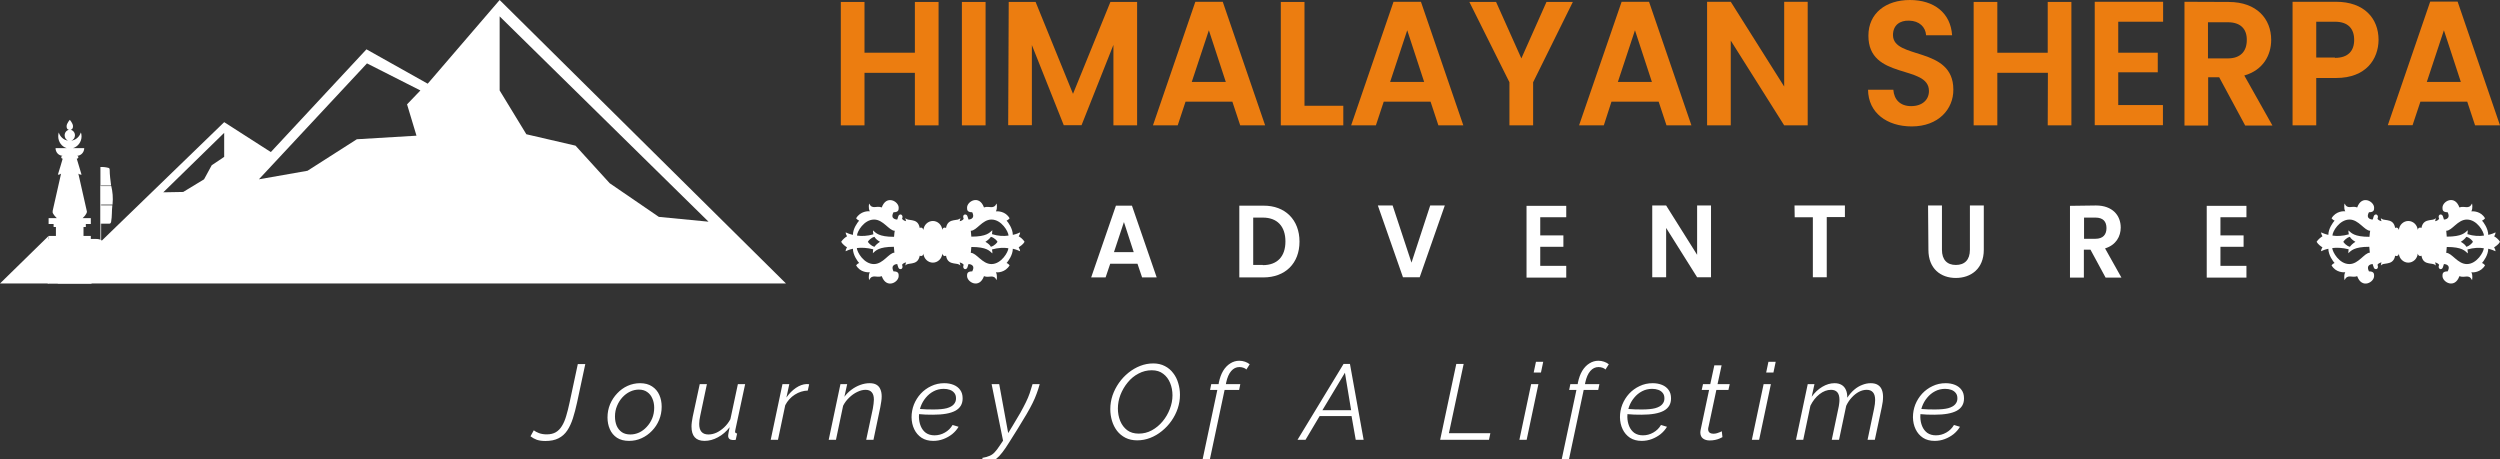 <svg width="1404" height="258" viewBox="0 0 1404 258" fill="none" xmlns="http://www.w3.org/2000/svg">
<rect x="0" y="0" width="1404" height="258" fill="#333333" stroke="none"/>
<g clip-path="url(#clip0_885_2)">
<path d="M306.257 247.66C304.457 247.66 302.877 247.44 301.517 247C300.197 246.52 298.997 245.86 297.917 245.02L299.777 241.66C300.457 242.22 301.417 242.74 302.657 243.22C303.937 243.7 305.397 243.94 307.037 243.94C309.077 243.94 310.777 243.54 312.137 242.74C313.497 241.94 314.637 240.78 315.557 239.26C316.517 237.74 317.317 235.88 317.957 233.68C318.637 231.44 319.277 228.9 319.877 226.06L324.497 204.46H328.697L324.077 226.06C323.357 229.34 322.577 232.3 321.737 234.94C320.897 237.58 319.837 239.86 318.557 241.78C317.277 243.7 315.637 245.16 313.637 246.16C311.677 247.16 309.217 247.66 306.257 247.66ZM353.294 247.6C350.574 247.6 348.314 247.02 346.514 245.86C344.714 244.66 343.374 243.06 342.494 241.06C341.614 239.06 341.174 236.86 341.174 234.46C341.174 231.82 341.654 229.34 342.614 227.02C343.614 224.7 344.954 222.66 346.634 220.9C348.314 219.1 350.254 217.7 352.454 216.7C354.694 215.7 357.034 215.2 359.474 215.2C362.154 215.2 364.394 215.8 366.194 217C368.034 218.2 369.394 219.8 370.274 221.8C371.154 223.76 371.594 225.96 371.594 228.4C371.594 231.04 371.114 233.52 370.154 235.84C369.194 238.16 367.854 240.2 366.134 241.96C364.454 243.72 362.514 245.1 360.314 246.1C358.114 247.1 355.774 247.6 353.294 247.6ZM354.014 244C355.694 244 357.334 243.64 358.934 242.92C360.534 242.16 361.954 241.1 363.194 239.74C364.474 238.38 365.494 236.8 366.254 235C367.014 233.16 367.394 231.16 367.394 229C367.394 227.08 367.054 225.36 366.374 223.84C365.734 222.28 364.774 221.06 363.494 220.18C362.254 219.26 360.674 218.8 358.754 218.8C357.074 218.8 355.434 219.18 353.834 219.94C352.234 220.7 350.794 221.78 349.514 223.18C348.274 224.54 347.274 226.14 346.514 227.98C345.754 229.78 345.374 231.76 345.374 233.92C345.374 235.84 345.694 237.58 346.334 239.14C347.014 240.66 347.994 241.86 349.274 242.74C350.554 243.58 352.134 244 354.014 244ZM395.669 247.6C390.789 247.6 388.349 244.92 388.349 239.56C388.349 238.76 388.409 237.92 388.529 237.04C388.649 236.12 388.809 235.14 389.009 234.1L392.969 215.74H396.989L393.269 233.38C392.869 235.18 392.669 236.74 392.669 238.06C392.669 242.02 394.389 244 397.829 244C399.349 244 400.869 243.66 402.389 242.98C403.909 242.26 405.349 241.26 406.709 239.98C408.109 238.66 409.269 237.14 410.189 235.42L414.389 215.74H418.469L413.009 241.24C412.969 241.48 412.929 241.7 412.889 241.9C412.849 242.1 412.829 242.26 412.829 242.38C412.829 243.06 413.209 243.4 413.969 243.4L413.189 247C412.869 247.04 412.569 247.08 412.289 247.12C412.009 247.16 411.749 247.16 411.509 247.12C410.669 247.08 410.029 246.86 409.589 246.46C409.149 246.02 408.929 245.46 408.929 244.78C408.929 244.58 408.949 244.34 408.989 244.06C409.029 243.74 409.109 243.26 409.229 242.62C409.349 241.98 409.529 241.08 409.769 239.92C407.929 242.32 405.749 244.2 403.229 245.56C400.749 246.92 398.229 247.6 395.669 247.6ZM439.429 215.74H443.269L441.649 223.24C443.209 221 444.989 219.2 446.989 217.84C448.989 216.48 450.989 215.76 452.989 215.68C453.309 215.68 453.589 215.7 453.829 215.74C454.069 215.74 454.269 215.76 454.429 215.8L453.649 219.34C451.089 219.42 448.669 220.18 446.389 221.62C444.109 223.06 442.309 225.04 440.989 227.56L436.909 247H432.829L439.429 215.74ZM471.995 215.74H475.775L474.215 222.82C475.335 221.3 476.655 219.98 478.175 218.86C479.735 217.7 481.395 216.8 483.155 216.16C484.915 215.52 486.655 215.2 488.375 215.2C490.015 215.2 491.315 215.5 492.275 216.1C493.275 216.7 493.995 217.56 494.435 218.68C494.915 219.76 495.155 221.08 495.155 222.64C495.155 223.56 495.075 224.52 494.915 225.52C494.795 226.52 494.615 227.58 494.375 228.7L490.535 247H486.455L490.175 229.54C490.375 228.54 490.515 227.62 490.595 226.78C490.715 225.94 490.775 225.16 490.775 224.44C490.775 222.56 490.375 221.18 489.575 220.3C488.815 219.38 487.655 218.92 486.095 218.92C484.615 218.92 483.055 219.32 481.415 220.12C479.815 220.88 478.315 221.94 476.915 223.3C475.515 224.62 474.375 226.14 473.495 227.86L469.475 247H465.395L471.995 215.74ZM524.111 247.6C521.551 247.6 519.371 247.02 517.571 245.86C515.771 244.66 514.391 243.06 513.431 241.06C512.471 239.06 511.971 236.82 511.931 234.34C511.931 231.86 512.371 229.48 513.251 227.2C514.171 224.92 515.451 222.88 517.091 221.08C518.771 219.28 520.731 217.86 522.971 216.82C525.211 215.74 527.651 215.2 530.291 215.2C532.251 215.2 534.011 215.52 535.571 216.16C537.131 216.8 538.351 217.74 539.231 218.98C540.151 220.22 540.611 221.78 540.611 223.66C540.651 226.82 539.291 229.16 536.531 230.68C533.811 232.16 529.631 232.9 523.991 232.9C522.751 232.9 521.371 232.88 519.851 232.84C518.371 232.76 516.671 232.64 514.751 232.48L515.351 229.6C517.271 229.72 518.911 229.82 520.271 229.9C521.671 229.94 522.971 229.96 524.171 229.96C527.371 229.96 529.891 229.72 531.731 229.24C533.571 228.72 534.891 227.98 535.691 227.02C536.531 226.06 536.931 224.94 536.891 223.66C536.891 222.42 536.571 221.42 535.931 220.66C535.291 219.86 534.451 219.28 533.411 218.92C532.411 218.56 531.271 218.38 529.991 218.38C527.911 218.38 526.011 218.84 524.291 219.76C522.611 220.64 521.151 221.84 519.911 223.36C518.671 224.84 517.711 226.52 517.031 228.4C516.391 230.28 516.071 232.2 516.071 234.16C516.111 236.04 516.451 237.76 517.091 239.32C517.731 240.88 518.691 242.14 519.971 243.1C521.291 244.02 522.911 244.48 524.831 244.48C526.911 244.48 528.851 243.96 530.651 242.92C532.491 241.88 533.931 240.46 534.971 238.66L538.331 239.68C537.411 241.24 536.211 242.62 534.731 243.82C533.251 244.98 531.611 245.9 529.811 246.58C528.011 247.26 526.111 247.6 524.111 247.6ZM551.676 257.14C553.356 256.86 554.716 256.48 555.756 256C556.836 255.56 557.776 254.9 558.576 254.02C559.416 253.14 560.336 251.94 561.336 250.42L563.316 247.48L556.896 215.74H561.156L566.196 243.22L568.656 239.2C570.376 236.4 571.836 233.94 573.036 231.82C574.236 229.66 575.256 227.72 576.096 226C576.976 224.24 577.696 222.54 578.256 220.9C578.816 219.26 579.356 217.54 579.876 215.74H583.896C583.376 217.66 582.796 219.46 582.156 221.14C581.556 222.82 580.796 224.58 579.876 226.42C578.996 228.22 577.876 230.28 576.516 232.6C575.196 234.88 573.536 237.62 571.536 240.82L566.676 248.56C565.316 250.76 564.056 252.6 562.896 254.08C561.736 255.6 560.596 256.8 559.476 257.68C558.396 258.6 557.276 259.26 556.116 259.66C554.956 260.1 553.656 260.36 552.216 260.44L551.676 257.14ZM638.665 247.3C636.185 247.3 633.985 246.82 632.065 245.86C630.185 244.9 628.605 243.6 627.325 241.96C626.085 240.32 625.145 238.46 624.505 236.38C623.865 234.26 623.545 232.06 623.545 229.78C623.545 227.14 623.965 224.56 624.805 222.04C625.685 219.52 626.885 217.18 628.405 215.02C629.925 212.86 631.705 210.96 633.745 209.32C635.785 207.68 637.985 206.4 640.345 205.48C642.705 204.56 645.145 204.1 647.665 204.1C650.145 204.1 652.325 204.6 654.205 205.6C656.085 206.56 657.645 207.88 658.885 209.56C660.165 211.2 661.105 213.08 661.705 215.2C662.345 217.28 662.665 219.46 662.665 221.74C662.665 224.34 662.245 226.9 661.405 229.42C660.565 231.9 659.385 234.22 657.865 236.38C656.345 238.54 654.565 240.44 652.525 242.08C650.525 243.72 648.345 245 645.985 245.92C643.625 246.84 641.185 247.3 638.665 247.3ZM639.505 243.52C642.145 243.52 644.605 242.9 646.885 241.66C649.205 240.38 651.225 238.7 652.945 236.62C654.665 234.54 656.005 232.24 656.965 229.72C657.965 227.16 658.465 224.6 658.465 222.04C658.465 219.52 658.025 217.2 657.145 215.08C656.265 212.92 654.965 211.2 653.245 209.92C651.565 208.6 649.425 207.94 646.825 207.94C644.185 207.94 641.705 208.56 639.385 209.8C637.065 211 635.045 212.66 633.325 214.78C631.605 216.86 630.245 219.18 629.245 221.74C628.285 224.26 627.805 226.82 627.805 229.42C627.805 231.94 628.245 234.28 629.125 236.44C630.005 238.56 631.305 240.28 633.025 241.6C634.745 242.88 636.905 243.52 639.505 243.52ZM683.652 218.98H679.572L680.232 215.74H684.372L684.492 214.9C685.012 212.34 685.812 210.14 686.892 208.3C688.012 206.46 689.352 205.06 690.912 204.1C692.472 203.1 694.152 202.6 695.952 202.6C697.112 202.6 698.192 202.78 699.192 203.14C700.232 203.5 701.112 203.98 701.832 204.58L699.972 207.52C699.572 207.08 698.992 206.74 698.232 206.5C697.512 206.26 696.772 206.14 696.012 206.14C694.252 206.14 692.732 206.88 691.452 208.36C690.172 209.84 689.232 211.98 688.632 214.78L688.452 215.74H696.552L695.892 218.98H687.732L679.092 259.72H675.012L683.652 218.98ZM754.535 204.4H758.135L765.815 247H761.375L759.035 233.68H741.095L733.175 247H728.675L754.535 204.4ZM758.795 230.38L755.315 209.32L742.655 230.38H758.795ZM817.848 204.4H821.988L813.708 243.28H836.988L836.208 247H808.788L817.848 204.4ZM859.886 215.74H863.966L857.366 247H853.286L859.886 215.74ZM862.586 203.2H866.666L865.406 209.2H861.326L862.586 203.2ZM885.32 218.98H881.24L881.9 215.74H886.04L886.16 214.9C886.68 212.34 887.48 210.14 888.56 208.3C889.68 206.46 891.02 205.06 892.58 204.1C894.14 203.1 895.82 202.6 897.62 202.6C898.78 202.6 899.86 202.78 900.86 203.14C901.9 203.5 902.78 203.98 903.5 204.58L901.64 207.52C901.24 207.08 900.66 206.74 899.9 206.5C899.18 206.26 898.44 206.14 897.68 206.14C895.92 206.14 894.4 206.88 893.12 208.36C891.84 209.84 890.9 211.98 890.3 214.78L890.12 215.74H898.22L897.56 218.98H889.4L880.76 259.72H876.68L885.32 218.98ZM921.951 247.6C919.391 247.6 917.211 247.02 915.411 245.86C913.611 244.66 912.231 243.06 911.271 241.06C910.311 239.06 909.811 236.82 909.771 234.34C909.771 231.86 910.211 229.48 911.091 227.2C912.011 224.92 913.291 222.88 914.931 221.08C916.611 219.28 918.571 217.86 920.811 216.82C923.051 215.74 925.491 215.2 928.131 215.2C930.091 215.2 931.851 215.52 933.411 216.16C934.971 216.8 936.191 217.74 937.071 218.98C937.991 220.22 938.451 221.78 938.451 223.66C938.491 226.82 937.131 229.16 934.371 230.68C931.651 232.16 927.471 232.9 921.831 232.9C920.591 232.9 919.211 232.88 917.691 232.84C916.211 232.76 914.511 232.64 912.591 232.48L913.191 229.6C915.111 229.72 916.751 229.82 918.111 229.9C919.511 229.94 920.811 229.96 922.011 229.96C925.211 229.96 927.731 229.72 929.571 229.24C931.411 228.72 932.731 227.98 933.531 227.02C934.371 226.06 934.771 224.94 934.731 223.66C934.731 222.42 934.411 221.42 933.771 220.66C933.131 219.86 932.291 219.28 931.251 218.92C930.251 218.56 929.111 218.38 927.831 218.38C925.751 218.38 923.851 218.84 922.131 219.76C920.451 220.64 918.991 221.84 917.751 223.36C916.511 224.84 915.551 226.52 914.871 228.4C914.231 230.28 913.911 232.2 913.911 234.16C913.951 236.04 914.291 237.76 914.931 239.32C915.571 240.88 916.531 242.14 917.811 243.1C919.131 244.02 920.751 244.48 922.671 244.48C924.751 244.48 926.691 243.96 928.491 242.92C930.331 241.88 931.771 240.46 932.811 238.66L936.171 239.68C935.251 241.24 934.051 242.62 932.571 243.82C931.091 244.98 929.451 245.9 927.651 246.58C925.851 247.26 923.951 247.6 921.951 247.6ZM954.907 242.86C954.907 242.62 954.927 242.38 954.967 242.14C955.007 241.86 955.047 241.6 955.087 241.36L959.827 218.98H955.687L956.407 215.74H960.487L962.767 205.18H966.847L964.567 215.74H971.407L970.687 218.98H963.907L959.587 239.32C959.467 239.76 959.387 240.1 959.347 240.34C959.307 240.58 959.287 240.8 959.287 241C959.287 241.88 959.567 242.54 960.127 242.98C960.687 243.38 961.367 243.58 962.167 243.58C962.927 243.58 963.627 243.48 964.267 243.28C964.907 243.08 965.467 242.88 965.947 242.68C966.467 242.48 966.807 242.32 966.967 242.2L967.327 245.5C966.967 245.7 966.427 245.96 965.707 246.28C964.987 246.6 964.147 246.86 963.187 247.06C962.227 247.26 961.207 247.36 960.127 247.36C958.647 247.36 957.407 247 956.407 246.28C955.407 245.52 954.907 244.38 954.907 242.86ZM990.445 215.74H994.525L987.925 247H983.845L990.445 215.74ZM993.145 203.2H997.225L995.965 209.2H991.885L993.145 203.2ZM1015.22 215.74H1019L1017.44 222.82C1019.12 220.46 1021.1 218.6 1023.38 217.24C1025.66 215.88 1027.96 215.2 1030.28 215.2C1031.84 215.2 1033.16 215.52 1034.24 216.16C1035.32 216.8 1036.12 217.72 1036.64 218.92C1037.2 220.12 1037.46 221.6 1037.42 223.36C1038.62 221.56 1039.92 220.06 1041.32 218.86C1042.72 217.66 1044.22 216.76 1045.82 216.16C1047.42 215.52 1049 215.2 1050.56 215.2C1052.24 215.2 1053.58 215.52 1054.58 216.16C1055.58 216.76 1056.32 217.64 1056.8 218.8C1057.28 219.96 1057.52 221.32 1057.52 222.88C1057.52 223.76 1057.46 224.68 1057.34 225.64C1057.22 226.6 1057.04 227.62 1056.8 228.7L1052.9 247H1048.82L1052.48 229.54C1052.88 227.66 1053.08 226.04 1053.08 224.68C1053.08 222.72 1052.68 221.28 1051.88 220.36C1051.08 219.4 1049.9 218.92 1048.34 218.92C1046.86 218.92 1045.4 219.3 1043.96 220.06C1042.52 220.82 1041.18 221.88 1039.94 223.24C1038.7 224.56 1037.66 226.12 1036.82 227.92L1032.8 247H1028.72L1032.38 229.54C1032.62 228.54 1032.78 227.64 1032.86 226.84C1032.98 226.04 1033.04 225.28 1033.04 224.56C1033.04 222.64 1032.64 221.22 1031.84 220.3C1031.04 219.38 1029.86 218.92 1028.3 218.92C1026.1 218.92 1023.94 219.74 1021.82 221.38C1019.74 223.02 1018.04 225.18 1016.72 227.86L1012.7 247H1008.62L1015.22 215.74ZM1086.49 247.6C1083.93 247.6 1081.75 247.02 1079.95 245.86C1078.15 244.66 1076.77 243.06 1075.81 241.06C1074.85 239.06 1074.35 236.82 1074.31 234.34C1074.31 231.86 1074.75 229.48 1075.63 227.2C1076.55 224.92 1077.83 222.88 1079.47 221.08C1081.15 219.28 1083.11 217.86 1085.35 216.82C1087.59 215.74 1090.03 215.2 1092.67 215.2C1094.63 215.2 1096.39 215.52 1097.95 216.16C1099.51 216.8 1100.73 217.74 1101.61 218.98C1102.53 220.22 1102.99 221.78 1102.99 223.66C1103.03 226.82 1101.67 229.16 1098.91 230.68C1096.19 232.16 1092.01 232.9 1086.37 232.9C1085.13 232.9 1083.75 232.88 1082.23 232.84C1080.75 232.76 1079.05 232.64 1077.13 232.48L1077.73 229.6C1079.65 229.72 1081.29 229.82 1082.65 229.9C1084.05 229.94 1085.35 229.96 1086.55 229.96C1089.75 229.96 1092.27 229.72 1094.11 229.24C1095.95 228.72 1097.27 227.98 1098.07 227.02C1098.91 226.06 1099.31 224.94 1099.27 223.66C1099.27 222.42 1098.95 221.42 1098.31 220.66C1097.67 219.86 1096.83 219.28 1095.79 218.92C1094.79 218.56 1093.65 218.38 1092.37 218.38C1090.29 218.38 1088.39 218.84 1086.67 219.76C1084.99 220.64 1083.53 221.84 1082.29 223.36C1081.05 224.84 1080.09 226.52 1079.41 228.4C1078.77 230.28 1078.45 232.2 1078.45 234.16C1078.49 236.04 1078.83 237.76 1079.47 239.32C1080.11 240.88 1081.07 242.14 1082.35 243.1C1083.67 244.02 1085.29 244.48 1087.21 244.48C1089.29 244.48 1091.23 243.96 1093.03 242.92C1094.87 241.88 1096.31 240.46 1097.35 238.66L1100.71 239.68C1099.79 241.24 1098.59 242.62 1097.11 243.82C1095.63 244.98 1093.99 245.9 1092.19 246.58C1090.39 247.26 1088.49 247.6 1086.49 247.6Z" fill="white"/>
<path d="M638.801 148.1H623.501L620.901 155.8H612.801L626.701 115.5H635.701L649.601 155.8H641.401L638.801 148.1ZM631.201 124.7L625.601 141.6H636.701L631.201 124.7Z" fill="white"/>
<path d="M729.8 135.701C729.8 147.901 721.8 155.801 709.5 155.801H696V115.501H709.5C721.8 115.401 729.8 123.501 729.8 135.701ZM709.2 148.901C717.3 148.901 721.9 144.101 721.9 135.601C721.9 127.101 717.3 122.201 709.2 122.201H703.8V148.801H709.2V148.901Z" fill="white"/>
<path d="M803.201 115.4H811.401L797.301 155.7H787.901L773.801 115.4H782.101L792.701 147.5L803.201 115.4Z" fill="white"/>
<path d="M879.601 122H865.001V132.2H878.001V138.6H865.001V149.3H879.601V155.9H857.301V115.6H879.601V122Z" fill="white"/>
<path d="M960.902 115.4V155.7H953.102L935.702 128V155.7H927.902V115.4H935.702L953.102 143.1V115.4H960.902Z" fill="white"/>
<path d="M1007.8 115.4H1036.1V121.9H1025.9V155.7H1018.1V122H1007.9L1007.8 115.4Z" fill="white"/>
<path d="M1082.8 115.4H1090.6V140.3C1090.6 145.9 1093.5 148.8 1098.4 148.8C1103.4 148.8 1106.3 145.9 1106.3 140.3V115.4H1114.1V140.3C1114.1 150.9 1106.9 156.1 1098.4 156.1C1089.9 156.1 1083 150.9 1083 140.3L1082.8 115.4Z" fill="white"/>
<path d="M1177.1 115.4C1186.4 115.4 1191 121 1191 127.8C1191 132.7 1188.4 137.6 1182.2 139.5L1191.4 155.9H1182.5L1174 140.2H1170.3V155.9H1162.5V115.6L1177.1 115.4ZM1176.8 122.2H1170.4V134.1H1176.8C1181.1 134.1 1183 131.7 1183 128.1C1183 124.4 1181.1 122.2 1176.8 122.2Z" fill="white"/>
<path d="M1261.6 122H1247V132.2H1260V138.6H1247V149.3H1261.6V155.9H1239.3V115.6H1261.6V122Z" fill="white"/>
<path d="M54.1 134.201H51V132.501H46.9V127.501H48.2V125.801H51V122.501H46.4C47.1 121.901 47.9 121.001 48.5 119.901C48.8 119.401 48.9 118.801 48.7 118.301L44 97.501C44 97.501 44.8 98.201 45.8 98.101C45.5 97.101 43.1 89.101 43.1 89.101H43.2C43.6 89.101 43.9 88.801 44 88.501C44.1 88.001 43.7 87.501 43.3 87.501H43.2C45.4 87.501 47.3 85.601 47.3 83.201H41C43.8 82.301 45.8 79.701 45.8 76.601C45.8 75.901 45.7 75.001 45.4 74.401C44.6 76.901 42.5 78.701 40 79.001C41.2 78.601 42.1 77.401 42.1 76.001C42.1 74.501 41.1 73.201 39.7 72.901C40.4 72.701 41 72.201 41 70.901C41 69.301 39.2 67.301 39.2 67.301C39.2 67.301 37.4 69.301 37.4 70.901C37.4 72.201 37.9 72.701 38.7 72.901C37.3 73.201 36.3 74.501 36.3 76.001C36.3 77.401 37.2 78.701 38.4 79.001C35.8 78.701 33.8 76.901 33 74.401C32.8 75.001 32.7 75.801 32.7 76.601C32.7 79.701 34.7 82.401 37.5 83.201H31.2C31.2 85.601 33 87.501 35.3 87.501H35.2C34.8 87.501 34.5 87.801 34.4 88.101C34.3 88.601 34.7 89.101 35.1 89.101H35.2C35.2 89.101 32.9 97.101 32.5 98.101C33.5 98.201 34.3 97.501 34.3 97.501L29.6 118.301C29.5 118.801 29.5 119.501 29.8 119.901C30.4 121.001 31.2 121.801 31.9 122.501H27.3V125.801H30.1V127.501H31.4V132.501H27.3V134.201L24.5 136.601C24.5 136.601 24.9 153.701 26.6 157.701V158.701C26.6 159.001 26.9 159.301 27.2 159.301H51.4V157.701C53.5 153.501 64.5 134.201 54.1 134.201Z" fill="white"/>
<path d="M62.398 104.201H56.398V93.801C57.998 93.701 59.498 93.901 60.998 94.301C61.398 94.401 61.598 94.801 61.598 95.401C61.598 98.101 61.998 101.101 62.398 104.201Z" fill="white"/>
<path d="M63.2 114.9H56.5V104.5H62.5C63.2 107.5 63.6 110.9 63.2 114.9Z" fill="white"/>
<path d="M61.5 125.601H56.5V115.301H63.1C62.7 118.501 63 121.401 62.4 124.601C62.3 125.201 61.9 125.601 61.5 125.601Z" fill="white"/>
<path d="M56.798 104.201H56.398V136.201H56.798V104.201Z" fill="white"/>
<path d="M0 159.2L27.3 132.5V159.2H0Z" fill="white"/>
<path fill-rule="evenodd" clip-rule="evenodd" d="M240.201 47L280.601 0L441.401 159.2H32.301L125.901 68.6L152.101 85.4L205.801 27.7L240.201 47ZM397.902 124.499L280.602 9.199V50.799L295.602 75.399L323.202 81.799L342.402 102.899L370.002 121.799L397.902 124.499ZM206.098 35.6L145.398 100.7L172.698 95.9L200.398 78.2L233.898 76.2L228.598 58.6L236.098 50.8L206.098 35.6ZM91.699 108L125.899 74.6V88.1L118.899 92.8L114.599 100.7L102.899 107.8L91.699 108Z" fill="white"/>
<path d="M1404 135.799C1403.2 134.399 1401.6 133.199 1400.7 132.699C1401.2 131.999 1401.5 131.099 1401.5 130.499C1400.7 130.899 1399.3 131.499 1397.4 131.899C1397.4 128.399 1394.7 124.699 1393.9 123.899C1394.8 123.599 1395.6 122.599 1395.6 122.599C1393.3 118.499 1388.8 118.599 1387.9 118.699C1388.9 116.899 1388.3 114.299 1388.3 114.299C1386.5 117.899 1384.2 115.399 1381.2 116.499C1378.6 109.199 1371.7 112.999 1371.7 116.599C1371.7 117.799 1371.7 119.199 1374.6 119.199C1376.6 123.299 1372.5 123.299 1372.5 123.299C1372.5 123.399 1372.2 121.999 1371.9 121.399C1371.7 120.699 1371 120.299 1370.3 120.499C1369.7 120.699 1369.4 121.499 1369.6 122.199C1369.7 122.399 1369.8 122.699 1369.8 122.899C1368.9 124.199 1367.5 124.199 1367.5 124.199C1367.9 123.599 1367.9 122.399 1367.9 122.399C1366.9 124.499 1361.6 122.199 1360.1 127.099L1359.9 127.999C1359.7 127.899 1359.4 127.799 1359.2 127.799C1358.4 127.799 1357.8 128.399 1357.8 129.199C1357.6 126.299 1355.2 124.099 1352.5 124.099C1349.8 124.099 1347.4 126.299 1347.2 129.199C1347.1 128.499 1346.5 127.799 1345.8 127.799C1345.6 127.799 1345.3 127.899 1345.1 127.999L1344.9 127.099C1343.5 122.199 1338.2 124.499 1337.1 122.399C1337.1 122.399 1337.1 123.599 1337.5 124.199C1337.5 124.199 1336.1 124.099 1335.2 122.899C1335.3 122.699 1335.4 122.399 1335.4 122.199C1335.6 121.599 1335.3 120.799 1334.7 120.499C1334.1 120.299 1333.4 120.599 1333.1 121.399C1332.9 122.099 1332.5 123.399 1332.5 123.299C1332.5 123.299 1328.2 123.299 1330.4 119.199C1333.3 119.199 1333.3 117.799 1333.3 116.599C1333.3 113.099 1326.4 109.199 1323.8 116.499C1320.7 115.299 1318.5 117.899 1316.7 114.299C1316.7 114.299 1316.1 116.899 1317.1 118.699C1316.3 118.499 1311.8 118.499 1309.4 122.599C1309.4 122.599 1310.2 123.599 1311.1 123.899C1310.2 124.899 1307.6 128.399 1307.6 131.899C1305.8 131.499 1304.4 130.899 1303.5 130.499C1303.5 130.999 1303.8 131.899 1304.3 132.699C1303.4 133.199 1301.9 134.399 1301 135.799C1301.8 137.199 1303.4 138.399 1304.3 138.899C1303.8 139.599 1303.5 140.499 1303.5 141.099C1304.3 140.699 1305.7 140.099 1307.6 139.699C1307.6 143.199 1310.3 146.899 1311.1 147.699C1310.2 147.999 1309.4 148.999 1309.4 148.999C1311.7 153.099 1316.2 152.999 1317.1 152.899C1316.1 154.699 1316.7 157.299 1316.7 157.299C1318.5 153.699 1320.8 156.199 1323.8 155.099C1326.4 162.399 1333.3 158.599 1333.3 154.999C1333.3 153.799 1333.3 152.399 1330.4 152.399C1328.4 148.299 1332.5 148.299 1332.5 148.299C1332.5 148.199 1332.8 149.599 1333.1 150.199C1333.3 150.899 1334 151.299 1334.7 151.099C1335.3 150.899 1335.6 150.099 1335.4 149.399C1335.3 149.199 1335.2 148.899 1335.2 148.699C1336.1 147.399 1337.5 147.399 1337.5 147.399C1337.1 147.999 1337.1 149.199 1337.1 149.199C1338.1 147.099 1343.4 149.399 1344.9 144.499L1345.1 143.599C1345.3 143.699 1345.6 143.799 1345.8 143.799C1346.6 143.799 1347.2 143.199 1347.2 142.399C1347.4 145.299 1349.8 147.499 1352.5 147.499C1355.2 147.499 1357.6 145.299 1357.8 142.399C1357.9 143.099 1358.5 143.799 1359.2 143.799C1359.4 143.799 1359.7 143.699 1359.9 143.599L1360.1 144.499C1361.5 149.399 1366.8 147.099 1367.9 149.199C1367.9 149.199 1367.9 147.999 1367.5 147.399C1367.5 147.399 1368.9 147.499 1369.8 148.699C1369.7 148.899 1369.6 149.199 1369.6 149.399C1369.4 149.999 1369.7 150.799 1370.3 151.099C1370.9 151.299 1371.6 150.999 1371.9 150.199C1372.2 149.399 1372.5 148.199 1372.5 148.299C1372.5 148.299 1376.8 148.299 1374.6 152.399C1371.7 152.399 1371.7 153.799 1371.7 154.999C1371.7 158.499 1378.6 162.399 1381.2 155.099C1384.3 156.299 1386.5 153.699 1388.3 157.299C1388.3 157.299 1388.9 154.699 1387.9 152.899C1388.7 153.099 1393.2 153.099 1395.6 148.999C1395.6 148.999 1394.8 147.999 1393.9 147.699C1394.8 146.699 1397.4 143.199 1397.4 139.699C1399.2 140.099 1400.6 140.699 1401.5 141.099C1401.5 140.599 1401.2 139.699 1400.7 138.899C1401.6 138.299 1403.2 137.299 1404 135.799ZM1319.4 148.299C1313.7 148.299 1309.9 141.499 1309.8 139.299C1312.4 138.999 1315.5 139.099 1319 139.999C1319 139.999 1318.8 141.399 1318.8 142.199C1320.4 140.799 1322 138.599 1330.6 138.599C1330.7 139.799 1330.9 141.999 1330.9 141.899C1327.8 141.999 1324.6 148.299 1319.4 148.299ZM1319.7 132.999C1320.3 134.099 1321.3 134.899 1322.8 135.799C1321.4 136.699 1320.4 137.599 1319.7 138.599C1317.7 138.099 1316.2 136.199 1316 135.799C1316.3 135.299 1317.7 133.499 1319.7 132.999ZM1330.7 132.999C1322 132.999 1320.5 130.799 1318.9 129.399C1318.8 130.099 1319.1 131.599 1319.1 131.599C1315.6 132.599 1312.5 132.699 1309.9 132.299C1309.9 130.099 1313.8 123.299 1319.5 123.299C1324.7 123.299 1327.9 129.599 1331.1 129.599C1331 129.599 1330.8 131.799 1330.7 132.999ZM1385.4 148.299C1380.2 148.299 1377 141.999 1373.8 141.999C1373.8 142.099 1374 139.899 1374.1 138.699C1382.8 138.699 1384.3 140.899 1385.9 142.299C1386 141.599 1385.7 140.099 1385.7 140.099C1389.2 139.099 1392.3 138.999 1394.9 139.399C1394.9 141.399 1391 148.299 1385.4 148.299ZM1388.8 135.799C1388.6 136.199 1387.2 137.999 1385.1 138.599C1384.5 137.499 1383.5 136.699 1382 135.799C1383.4 134.899 1384.4 133.999 1385.1 132.999C1387.2 133.499 1388.6 135.299 1388.8 135.799ZM1385.7 131.499C1385.7 131.499 1385.9 130.099 1385.9 129.299C1384.3 130.699 1382.7 132.899 1374.1 132.899C1374 131.699 1373.8 129.499 1373.8 129.599C1377.1 129.599 1380.2 123.299 1385.4 123.299C1391.1 123.299 1394.9 130.099 1395 132.299C1392.4 132.699 1389.2 132.599 1385.7 131.499Z" fill="white"/>
<path d="M575.398 135.799C574.598 134.399 572.998 133.199 572.098 132.699C572.598 131.999 572.898 131.099 572.898 130.499C572.098 130.899 570.698 131.499 568.798 131.899C568.798 128.399 566.098 124.699 565.298 123.899C566.198 123.599 566.998 122.599 566.998 122.599C564.698 118.499 560.198 118.599 559.298 118.699C560.298 116.899 559.698 114.299 559.698 114.299C557.898 117.899 555.598 115.399 552.598 116.499C549.998 109.199 543.098 112.999 543.098 116.599C543.098 117.799 543.098 119.199 545.998 119.199C547.998 123.299 543.898 123.299 543.898 123.299C543.898 123.399 543.598 121.999 543.298 121.399C543.098 120.699 542.398 120.299 541.698 120.499C540.998 120.699 540.798 121.499 540.998 122.199C541.098 122.399 541.198 122.699 541.198 122.899C540.298 124.199 538.898 124.199 538.898 124.199C539.298 123.599 539.298 122.399 539.298 122.399C538.298 124.499 532.998 122.199 531.498 127.099L531.298 127.999C531.098 127.899 530.798 127.799 530.598 127.799C529.798 127.799 529.198 128.399 529.198 129.199C528.998 126.299 526.598 124.099 523.898 124.099C521.198 124.099 518.798 126.299 518.598 129.199C518.498 128.499 517.898 127.799 517.198 127.799C516.998 127.799 516.698 127.899 516.498 127.999L516.298 127.099C514.898 122.199 509.598 124.499 508.498 122.399C508.498 122.399 508.498 123.599 508.898 124.199C508.898 124.199 507.498 124.099 506.598 122.899C506.698 122.699 506.798 122.399 506.798 122.199C506.998 121.599 506.698 120.799 506.098 120.499C505.498 120.299 504.798 120.599 504.498 121.399C504.298 122.099 503.898 123.399 503.898 123.299C503.898 123.299 499.598 123.299 501.798 119.199C504.698 119.199 504.698 117.799 504.698 116.599C504.698 113.099 497.798 109.199 495.198 116.499C492.098 115.299 489.898 117.899 488.098 114.299C488.098 114.299 487.498 116.899 488.498 118.699C487.698 118.499 483.198 118.499 480.798 122.599C480.798 122.599 481.598 123.599 482.498 123.899C481.598 124.899 478.998 128.399 478.998 131.899C477.198 131.499 475.798 130.899 474.898 130.499C474.898 130.999 475.198 131.899 475.698 132.699C474.798 133.199 473.298 134.399 472.398 135.799C473.198 137.199 474.798 138.399 475.698 138.899C475.198 139.599 474.898 140.499 474.898 141.099C475.698 140.699 477.098 140.099 478.998 139.699C478.998 143.199 481.698 146.899 482.498 147.699C481.598 147.999 480.798 148.999 480.798 148.999C483.098 153.099 487.598 152.999 488.498 152.899C487.498 154.699 488.098 157.299 488.098 157.299C489.898 153.699 492.198 156.199 495.198 155.099C497.798 162.399 504.698 158.599 504.698 154.999C504.698 153.799 504.698 152.399 501.798 152.399C499.798 148.299 503.898 148.299 503.898 148.299C503.898 148.199 504.198 149.599 504.498 150.199C504.698 150.899 505.398 151.299 506.098 151.099C506.698 150.899 506.998 150.099 506.798 149.399C506.698 149.199 506.598 148.899 506.598 148.699C507.498 147.399 508.898 147.399 508.898 147.399C508.498 147.999 508.498 149.199 508.498 149.199C509.498 147.099 514.798 149.399 516.298 144.499L516.498 143.599C516.698 143.699 516.998 143.799 517.198 143.799C517.998 143.799 518.598 143.199 518.598 142.399C518.798 145.299 521.198 147.499 523.898 147.499C526.598 147.499 528.998 145.299 529.198 142.399C529.298 143.099 529.898 143.799 530.598 143.799C530.798 143.799 531.098 143.699 531.298 143.599L531.498 144.499C532.898 149.399 538.198 147.099 539.298 149.199C539.298 149.199 539.298 147.999 538.898 147.399C538.898 147.399 540.298 147.499 541.198 148.699C541.098 148.899 540.998 149.199 540.998 149.399C540.798 149.999 541.098 150.799 541.698 151.099C542.298 151.299 542.998 150.999 543.298 150.199C543.598 149.399 543.898 148.199 543.898 148.299C543.898 148.299 548.198 148.299 545.998 152.399C543.098 152.399 543.098 153.799 543.098 154.999C543.098 158.499 549.998 162.399 552.598 155.099C555.698 156.299 557.898 153.699 559.698 157.299C559.698 157.299 560.298 154.699 559.298 152.899C560.098 153.099 564.598 153.099 566.998 148.999C566.998 148.999 566.198 147.999 565.298 147.699C566.198 146.699 568.798 143.199 568.798 139.699C570.598 140.099 571.998 140.699 572.898 141.099C572.898 140.599 572.598 139.699 572.098 138.899C572.898 138.299 574.598 137.299 575.398 135.799ZM490.798 148.299C485.098 148.299 481.298 141.499 481.198 139.299C483.798 138.999 486.898 139.099 490.398 139.999C490.398 139.999 490.198 141.399 490.198 142.199C491.798 140.799 493.398 138.599 501.998 138.599C502.098 139.799 502.298 141.999 502.298 141.899C499.198 141.999 495.998 148.299 490.798 148.299ZM491.098 132.999C491.698 134.099 492.698 134.899 494.198 135.799C492.798 136.699 491.798 137.599 491.098 138.599C489.098 138.099 487.598 136.199 487.398 135.799C487.598 135.299 489.098 133.499 491.098 132.999ZM502.098 132.999C493.398 132.999 491.898 130.799 490.298 129.399C490.198 130.099 490.498 131.599 490.498 131.599C486.998 132.599 483.898 132.699 481.298 132.299C481.298 130.099 485.198 123.299 490.898 123.299C496.098 123.299 499.298 129.599 502.498 129.599C502.398 129.599 502.198 131.799 502.098 132.999ZM556.798 148.299C551.598 148.299 548.398 141.999 545.198 141.999C545.198 142.099 545.398 139.899 545.498 138.699C554.198 138.699 555.698 140.899 557.298 142.299C557.398 141.599 557.098 140.099 557.098 140.099C560.598 139.099 563.698 138.999 566.298 139.399C566.298 141.399 562.398 148.299 556.798 148.299ZM560.198 135.799C559.998 136.199 558.598 137.999 556.498 138.599C555.898 137.499 554.898 136.699 553.398 135.799C554.798 134.899 555.798 133.999 556.498 132.999C558.498 133.499 559.998 135.299 560.198 135.799ZM557.098 131.499C557.098 131.499 557.298 130.099 557.298 129.299C555.698 130.699 554.098 132.899 545.498 132.899C545.398 131.699 545.198 129.499 545.198 129.599C548.498 129.599 551.598 123.299 556.798 123.299C562.498 123.299 566.298 130.099 566.398 132.299C563.698 132.699 560.598 132.599 557.098 131.499Z" fill="white"/>
<path d="M513.799 40.9H485.499V70.4H472.199V1.1H485.499V29.6H513.799V1.1H527.099V70.4H513.799V40.9Z" fill="#EC7D10"/>
<path d="M540.199 1.1H553.499V70.4H540.199V1.1Z" fill="#EC7D10"/>
<path d="M566.499 1.1H581.599L602.599 52.7L623.599 1.1H638.599V70.4H625.299V25.2L607.399 70.3H597.399L579.499 25.3V70.3H566.199L566.499 1.1Z" fill="#EC7D10"/>
<path d="M692.1 57.1H665.8L661.4 70.4H647.5L671.3 1H686.7L710.5 70.4H696.5L692.1 57.1ZM678.9 17L669.3 46H688.4L678.9 17Z" fill="#EC7D10"/>
<path d="M732.601 1.1V59.4H754.401V70.4H719.301V1.1H732.601Z" fill="#EC7D10"/>
<path d="M803.401 57.1H777.101L772.701 70.4H758.801L782.601 1H798.001L821.801 70.4H807.801L803.401 57.1ZM790.301 17L780.701 46H799.801L790.301 17Z" fill="#EC7D10"/>
<path d="M825.199 1.1H840.199L854.399 32.8L868.499 1.1H883.299L860.999 46.2V70.4H847.699V46.2L825.199 1.1Z" fill="#EC7D10"/>
<path d="M931.501 57.1H905.001L900.701 70.4H886.801L910.701 1H926.101L949.901 70.4H935.901L931.501 57.1ZM918.201 17L908.601 46H927.701L918.201 17Z" fill="#EC7D10"/>
<path d="M1015.2 1V70.4H1002L971.999 22.8V70.4H958.699V1H971.999L1002 48.6V1H1015.2Z" fill="#EC7D10"/>
<path d="M1073.6 71C1059.8 71 1049.2 63.4 1049.1 50.4H1063.3C1063.7 56 1067.2 59.6 1073.3 59.6C1079.5 59.6 1083.3 56.1 1083.3 51.1C1083.3 36.1 1049.2 45.1 1049.3 20C1049.3 7.5 1059 0 1072.6 0C1086.2 0 1095.5 7.3 1096.3 19.8H1081.7C1081.4 15.2 1077.9 11.7 1072.2 11.6C1067 11.4 1063.1 14.1 1063.1 19.7C1063.1 33.6 1097 25.8 1097 50.3C1097.1 61.2 1088.7 71 1073.6 71Z" fill="#EC7D10"/>
<path d="M1150.1 40.9H1121.7V70.4H1108.4V1.1H1121.7V29.6H1150V1.1H1163.3V70.4H1150L1150.1 40.9Z" fill="#EC7D10"/>
<path d="M1214.7 12.2H1189.6V29.6H1211.8V40.6H1189.6V59H1214.7V70.3H1176.4V1H1214.8V12.2H1214.7Z" fill="#EC7D10"/>
<path d="M1251.6 1.1C1267.5 1.1 1275.5 10.7 1275.5 22.4C1275.5 30.9 1271 39.4 1260.4 42.4L1276.2 70.5H1260.9L1246.3 43.4H1240.1V70.5H1226.8V1L1251.6 1.1ZM1251.2 12.5H1240V32.8H1251.1C1258.4 32.8 1261.8 28.7 1261.8 22.5C1261.9 16.5 1258.5 12.5 1251.2 12.5Z" fill="#EC7D10"/>
<path d="M1311.9 43.8H1300.8V70.4H1287.5V1H1311.9C1327.8 1 1335.8 10.4 1335.8 22.4C1335.7 33.1 1328.9 43.8 1311.9 43.8ZM1311.3 32.5C1318.7 32.5 1322.1 28.6 1322.1 22.4C1322.1 16.1 1318.7 12.2 1311.3 12.2H1300.8V32.3H1311.3V32.5Z" fill="#EC7D10"/>
<path d="M1385.6 57.1H1359.3L1354.9 70.3H1341L1364.8 0.9H1380.2L1404 70.4H1390L1385.6 57.1ZM1372.5 17L1362.9 46H1382L1372.5 17Z" fill="#EC7D10"/>
</g>
<defs>
<clipPath id="clip0_885_2">
<rect width="1404" height="258" fill="white"/>
</clipPath>
</defs>
</svg>
